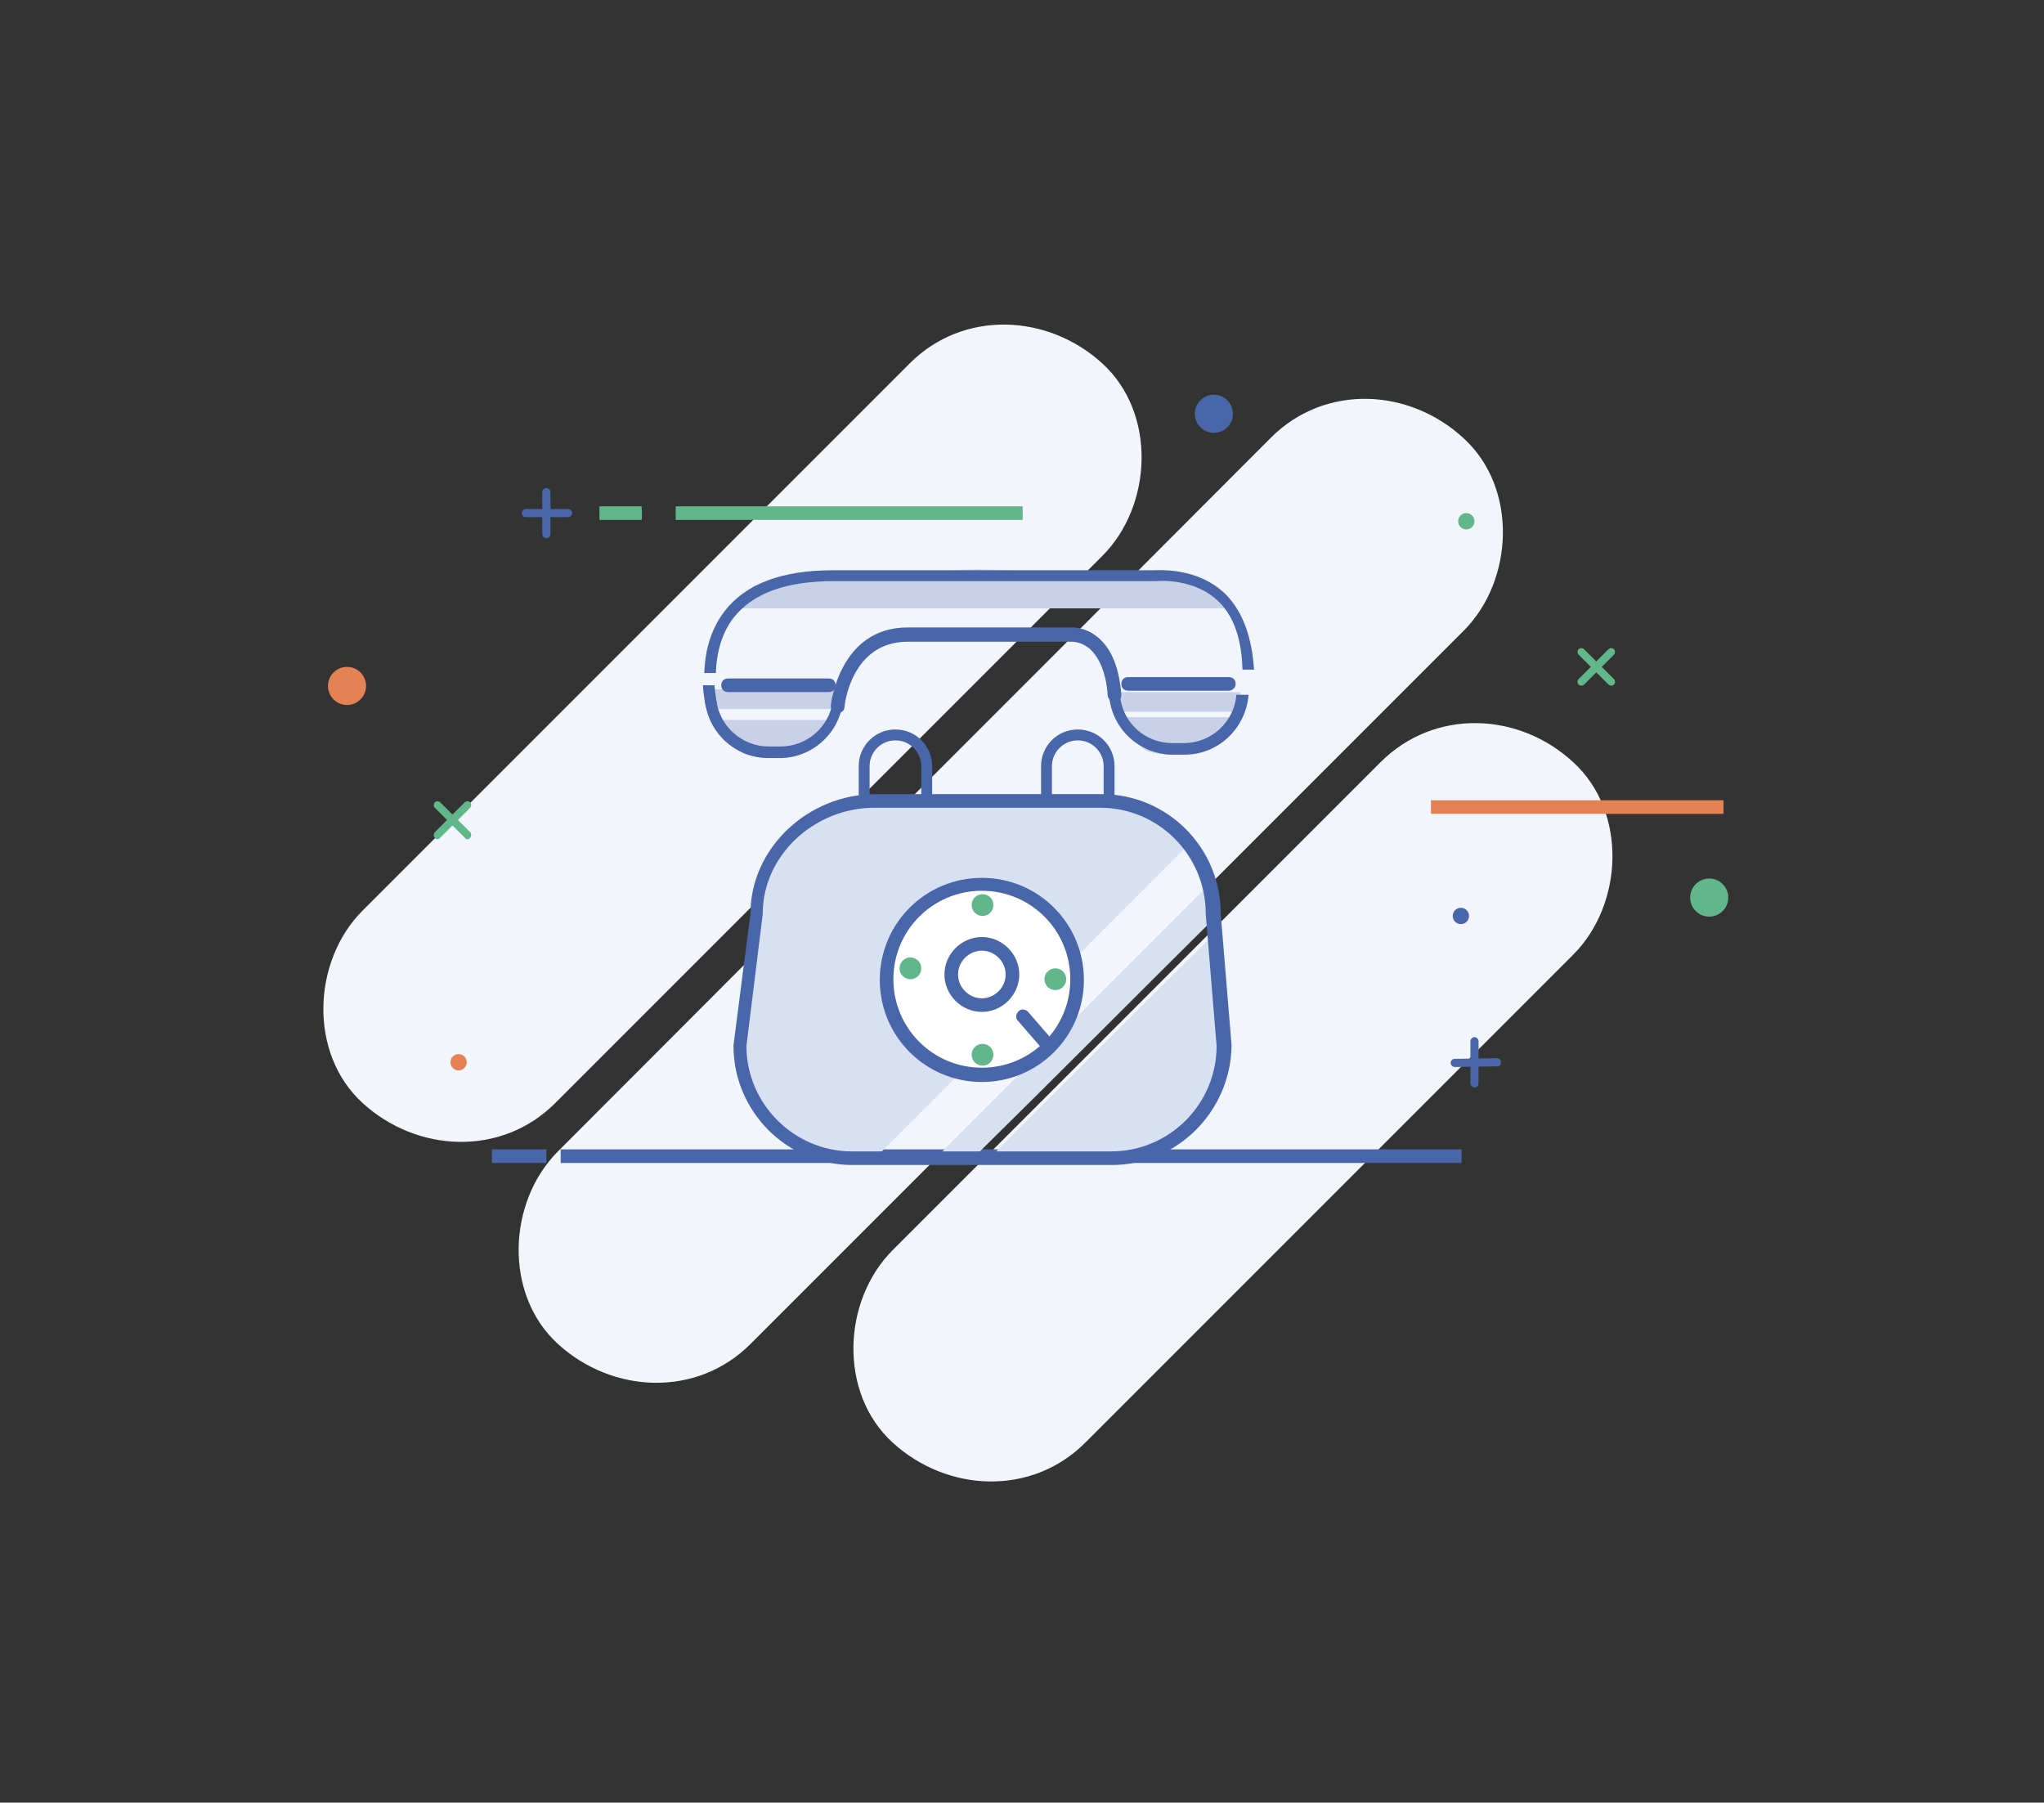 <?xml version="1.0" encoding="utf-8"?>
<!-- Generator: Adobe Illustrator 23.0.1, SVG Export Plug-In . SVG Version: 6.00 Build 0)  -->
<svg version="1.1" id="Layer_1" xmlns="http://www.w3.org/2000/svg" xmlns:xlink="http://www.w3.org/1999/xlink" x="0px" y="0px"
	 viewBox="0 0 300.4 264.9" style="enable-background:new 0 0 300.4 264.9;" xml:space="preserve">
<rect x="0" y="0" width="300.4" height="264.9" fill="#333333" stroke="none"/>
<style type="text/css">
	.st0{fill:#F2F6FC;}
	.st1{fill:#C8D1E7;}
	.st2{fill:#FFFFFF;}
	.st3{fill:#4966AA;}
	.st4{fill:#D8E1F1;}
	.st5{fill:#9DB3D8;}
	.st6{fill:#61B78A;}
	.st7{fill:#E58254;}
	.st8{fill:#F7F8F9;}
	.st9{fill:#C6E2D7;}
	.st10{fill:#62B78B;}
	.st11{fill:none;stroke:#4966AA;stroke-width:2;stroke-miterlimit:10;}
	.st12{fill:none;stroke:#4966AA;stroke-width:2;stroke-linecap:round;stroke-linejoin:round;stroke-miterlimit:10;}
	.st13{fill:none;stroke:#4966AA;stroke-linecap:round;stroke-linejoin:round;stroke-miterlimit:10;}
	.st14{fill:#7EC786;}
	.st15{fill:#46C3EF;}
	.st16{fill:#F7EC31;}
	.st17{fill:#4362AD;}
	.st18{fill:#4565AF;}
	.st19{fill:#FFFFFF;stroke:#4966AA;stroke-width:2;stroke-linecap:round;stroke-linejoin:round;stroke-miterlimit:10;}
	.st20{fill:#FFFEFF;stroke:#4966AA;stroke-width:2;stroke-linecap:round;stroke-linejoin:round;stroke-miterlimit:10;}
	.st21{fill:#FFFEFF;stroke:#4966AA;stroke-width:4;stroke-linecap:round;stroke-linejoin:round;stroke-miterlimit:10;}
	.st22{fill:#E58253;stroke:#4966AA;stroke-width:2;stroke-linecap:round;stroke-linejoin:round;stroke-miterlimit:10;}
	.st23{fill:#9DB3D8;stroke:#4966AA;stroke-width:2;stroke-linecap:round;stroke-linejoin:round;stroke-miterlimit:10;}
	.st24{fill:#60B68A;stroke:#4966AA;stroke-width:2;stroke-linecap:round;stroke-linejoin:round;stroke-miterlimit:10;}
	.st25{fill:#FFFEFF;}
	.st26{fill:#E58253;}
	.st27{fill:#60B68A;}
	.st28{fill:#FFFEFF;stroke:#4966AA;stroke-width:3;stroke-linecap:round;stroke-linejoin:round;stroke-miterlimit:10;}
	.st29{fill:#FFFEFF;stroke:#4966AA;stroke-linecap:round;stroke-linejoin:round;stroke-miterlimit:10;}
	.st30{fill:none;stroke:#61B78A;stroke-width:2;stroke-linecap:round;stroke-linejoin:round;stroke-miterlimit:10;}
</style>
<path class="st0" d="M186.8,64.3C151.9,99.3,116.9,134.2,82,169.2c-7.4,7.4-8,21,0,28.3c8,7.3,20.4,7.9,28.3,0
	c34.9-34.9,69.9-69.9,104.8-104.8c7.4-7.4,8-21,0-28.3C207.1,57,194.7,56.4,186.8,64.3L186.8,64.3z"/>
<path class="st0" d="M202.9,112c-23.9,23.9-47.8,47.8-71.7,71.7c-7.4,7.4-8,21,0,28.3c8,7.3,20.4,7.9,28.3,0
	c23.9-23.9,47.8-47.8,71.7-71.7c7.4-7.4,8-21,0-28.3C223.2,104.6,210.8,104.1,202.9,112L202.9,112z"/>
<path class="st0" d="M133.7,53.4c-26.8,26.8-53.6,53.6-80.4,80.4c-7.4,7.4-8,21,0,28.3c8,7.3,20.4,7.9,28.3,0
	c26.8-26.8,53.6-53.6,80.4-80.4c7.4-7.4,8-21,0-28.3C154,46.1,141.6,45.5,133.7,53.4L133.7,53.4z"/>
<rect x="72.3" y="168.9" class="st3" width="8" height="2"/>
<rect x="82.4" y="168.9" class="st3" width="132.4" height="2"/>
<path class="st6" d="M99.3,74.4c0,0.7,0,1.3,0,2h51v-2H99.3z"/>
<path class="st6" d="M94.3,74.4h-6.2v2h6.2C94.4,75.7,94.3,75,94.3,74.4z"/>
<rect x="210.3" y="117.6" class="st7" width="43" height="2"/>
<circle class="st6" cx="215.5" cy="76.6" r="1.2"/>
<circle class="st7" cx="67.4" cy="156.1" r="1.2"/>
<circle class="st3" cx="214.7" cy="134.6" r="1.2"/>
<circle class="st3" cx="178.4" cy="60.8" r="2.8"/>
<circle class="st7" cx="51" cy="100.8" r="2.8"/>
<circle class="st6" cx="251.2" cy="131.9" r="2.8"/>
<path class="st3" d="M80.3,79.1c-0.3,0-0.6-0.3-0.6-0.6v-6.2c0-0.3,0.3-0.6,0.6-0.6s0.6,0.3,0.6,0.6v6.2
	C80.9,78.8,80.7,79.1,80.3,79.1z"/>
<path class="st3" d="M76.7,75.4c0-0.3,0.3-0.6,0.6-0.6h6.2c0.3,0,0.6,0.3,0.6,0.6S83.8,76,83.4,76h-6.2C76.9,76,76.7,75.7,76.7,75.4
	z"/>
<path class="st6" d="M232,100.6c-0.2-0.2-0.2-0.6,0-0.8l4.4-4.4c0.2-0.2,0.6-0.2,0.8,0c0.2,0.2,0.2,0.6,0,0.8l-4.4,4.4
	C232.6,100.8,232.2,100.8,232,100.6z"/>
<path class="st6" d="M236.4,100.6l-4.4-4.4c-0.2-0.2-0.2-0.6,0-0.8c0.2-0.2,0.6-0.2,0.8,0l4.4,4.4c0.2,0.2,0.2,0.6,0,0.8
	S236.6,100.8,236.4,100.6z"/>
<path class="st6" d="M63.9,123.1c-0.2-0.2-0.2-0.6,0-0.8l4.4-4.4c0.2-0.2,0.6-0.2,0.8,0c0.2,0.2,0.2,0.6,0,0.8l-4.4,4.4
	C64.5,123.4,64.1,123.4,63.9,123.1z"/>
<path class="st6" d="M68.3,123.1l-4.4-4.4c-0.2-0.2-0.2-0.6,0-0.8c0.2-0.2,0.6-0.2,0.8,0l4.4,4.4c0.2,0.2,0.2,0.6,0,0.8
	C68.9,123.4,68.5,123.4,68.3,123.1z"/>
<path class="st3" d="M216.7,159.8c-0.3,0-0.6-0.3-0.6-0.6V153c0-0.3,0.3-0.6,0.6-0.6s0.6,0.3,0.6,0.6v6.2
	C217.3,159.5,217.1,159.8,216.7,159.8z"/>
<path class="st3" d="M213.2,156.2c0-0.3,0.2-0.6,0.6-0.6l6.2-0.1c0.3,0,0.6,0.2,0.6,0.6s-0.2,0.6-0.6,0.6l-6.2,0.1
	C213.5,156.8,213.2,156.5,213.2,156.2z"/>
<g>
	<path class="st1" d="M176.4,85.7c-2.2-0.8-4.4-1.1-6.7-1.2c-3.9-0.2-7.8,0-11.7-0.2c-4.4-0.2-8.7-0.5-13.1-0.6
		c-2.7-0.1-5.3,0.2-8,0.3c-0.1,0.3-0.4,0.6-0.8,0.6c-4.3,0-8.6-0.3-12.9-0.4c-0.1,0.1-0.2,0.1-0.3,0.2c-4,0.7-8,1.3-12.1,1.7
		c-0.6,0.5-1,1.1-1.4,1.7c-0.2,0.3-0.5,0.4-0.7,0.4v1.2h72.7C179.7,88,178.7,86.5,176.4,85.7z"/>
	<rect x="104.8" y="101.3" class="st1" width="18.3" height="2.9"/>
	<path class="st1" d="M104.8,105.9v0.1c1,1.1,1.8,2.3,2.9,3.4c0.5,0.4,0.9,0.8,1.4,1.2c0.1,0,0.1,0.1,0.1,0.1
		c0.9,0.3,1.8,0.5,2.6,0.5c0.1,0,0.2,0,0.2,0.1h3.1c0.1-0.2,0.3-0.4,0.7-0.5c1.6-0.2,3-0.6,4.2-1.3c1.1-1.2,2-2.5,3-3.7H104.8z"/>
	<rect x="164" y="101.7" class="st1" width="18.3" height="2.9"/>
	<path class="st1" d="M164,105.5v0.1c1,1.1,1.8,2.3,2.9,3.4c0.5,0.4,0.9,0.8,1.4,1.2c0.1,0,0.1,0.1,0.1,0.1c0.9,0.3,1.8,0.5,2.6,0.5
		c0.1,0,0.2,0,0.2,0.1h3.1c0.1-0.2,0.3-0.4,0.7-0.5c1.6-0.2,3-0.6,4.2-1.3c1.1-1.2,2-2.5,3-3.7H164z"/>
	<path class="st4" d="M178.3,135.1c0.2-0.2,0.5-0.3,0.8-0.2l-0.1-0.8c0-1.6-0.2-3.2-0.7-4.7l-40.7,40.7h5.5
		C154.9,158.5,166.5,146.8,178.3,135.1z"/>
	<path class="st4" d="M179.2,136.5c-11.3,11.2-22.5,22.4-33.8,33.7h18.7c9.1,0,16.5-7.4,16.5-16.5L179.2,136.5z"/>
	<path class="st4" d="M128.6,170.2l46.6-46.6c-3-3.6-7.6-5.9-12.7-5.9h-33.2c-9.1,0-17.4,7.4-17.4,16.5l-2.5,19.5
		c0,9.1,7.4,16.5,16.5,16.5H128.6z"/>
	<path class="st3" d="M163.4,171.2h-38.1c-9.7,0-17.5-7.9-17.5-17.5c0,0,0-0.1,0-0.1l2.5-19.4c0-9.5,8.4-17.5,18.4-17.5h33.2
		c9.7,0,17.5,7.9,17.5,17.5l1.6,19.4C180.9,163.3,173,171.2,163.4,171.2z M109.7,153.7c0,8.5,7,15.5,15.5,15.5h38.1
		c8.6,0,15.5-7,15.5-15.5l-1.6-19.4c0-8.7-7-15.6-15.5-15.6h-33.2c-8.9,0-16.4,7.1-16.4,15.5c0,0,0,0.1,0,0.1L109.7,153.7z"/>
	<g>
		<circle class="st2" cx="144.3" cy="143.9" r="14"/>
		<path class="st3" d="M144.3,159c-8.3,0-15-6.7-15-15s6.7-15,15-15s15,6.7,15,15S152.6,159,144.3,159z M144.3,130.9
			c-7.2,0-13,5.8-13,13s5.8,13,13,13s13-5.8,13-13S151.5,130.9,144.3,130.9z"/>
	</g>
	<path class="st3" d="M144.3,148.7c-3,0-5.5-2.5-5.5-5.5s2.5-5.5,5.5-5.5s5.5,2.5,5.5,5.5S147.3,148.7,144.3,148.7z M144.3,139.7
		c-1.9,0-3.5,1.6-3.5,3.5s1.6,3.5,3.5,3.5s3.5-1.6,3.5-3.5S146.2,139.7,144.3,139.7z"/>
	<path class="st3" d="M127.8,116.9v-4.3c0-2.1,1.7-3.8,3.8-3.8c2.1,0,3.8,1.7,3.8,3.8v4.3h1.6v-4.3c0-3-2.4-5.4-5.4-5.4
		c-3,0-5.4,2.4-5.4,5.4v4.3H127.8z"/>
	<path class="st3" d="M154.6,116.9v-4.3c0-2.1,1.7-3.8,3.8-3.8c2.1,0,3.8,1.7,3.8,3.8v4.3h1.6v-4.3c0-3-2.4-5.4-5.4-5.4
		c-3,0-5.4,2.4-5.4,5.4v4.3H154.6z"/>
	<path class="st3" d="M181.7,102.1c-0.3,4-3.7,7.1-7.7,7.1h-1.7c-4.1,0-7.4-3.1-7.7-7.1h-1.6c0.3,4.9,4.4,8.8,9.4,8.8h1.7
		c5,0,9-3.9,9.4-8.8H181.7z"/>
	<path class="st3" d="M122.4,103c-0.5,3.8-3.8,6.7-7.7,6.7H113c-3.9,0-7.2-2.9-7.7-6.7h-1.7c0.5,4.7,4.5,8.4,9.3,8.4h1.7
		c4.8,0,8.8-3.7,9.3-8.4H122.4z"/>
	<path class="st3" d="M123.1,104.8C123.1,104.8,123,104.8,123.1,104.8c-0.6-0.1-1-0.5-1-1.1c0-0.1,1.2-11.5,11.3-11.5
		c13.1,0,23.9,0,23.9,0c0,0,2.1-0.2,4.1,1.5c2,1.7,3.1,4.5,3.4,8.4c0,0.6-0.4,1-0.9,1.1c-0.5,0-1-0.4-1.1-0.9
		c-0.2-3.3-1.2-5.7-2.7-7c-1.3-1.1-2.7-1-2.7-1c-0.1,0-5.6,0-13.6,0c-3.1,0-6.7,0-10.4,0c-8.3,0-9.3,9.3-9.3,9.7
		C124.1,104.4,123.6,104.8,123.1,104.8z"/>
	<path class="st3" d="M105,100.7h-1.7c0.1,1.7,0.4,2.9,0.4,3c0.1,0.4,0.4,0.6,0.8,0.6c0.1,0,0.1,0,0.2,0c0.4-0.1,0.7-0.6,0.6-1
		C105.4,103.3,105.1,102.2,105,100.7z"/>
	<path class="st3" d="M180.2,87.4c-4.1-4.1-10-3.6-10.6-3.6c-1.1,0-21.9,0-47.2,0c-7.5,0-12.8,2-15.9,6c-2.3,3-2.9,6.4-3,9.1h1.7
		c0.1-2.4,0.6-5.5,2.6-8.1c2.8-3.6,7.7-5.4,14.7-5.4c26,0,47.3,0,47.3,0c0,0,0.1,0,0.1,0c0.1,0,5.6-0.6,9.3,3.1
		c2.2,2.2,3.3,5.6,3.4,9.9c0.6,0,1.1,0,1.7,0C184,93.7,182.7,90,180.2,87.4z"/>
	<path class="st3" d="M154.3,154.8c-0.3,0-0.6-0.1-0.8-0.3l-3.9-4.5c-0.4-0.4-0.3-1,0.1-1.4c0.4-0.4,1-0.3,1.4,0.1l3.9,4.5
		c0.4,0.4,0.3,1-0.1,1.4C154.7,154.7,154.5,154.8,154.3,154.8z"/>
	<circle class="st6" cx="144.4" cy="133" r="1.6"/>
	<circle class="st6" cx="133.8" cy="142.3" r="1.6"/>
	<circle class="st6" cx="144.4" cy="155" r="1.6"/>
	<circle class="st6" cx="155.1" cy="143.9" r="1.6"/>
	<path class="st3" d="M121.8,101.7H107c-0.6,0-1-0.4-1-1s0.4-1,1-1h14.8c0.6,0,1,0.4,1,1S122.4,101.7,121.8,101.7z"/>
	<path class="st3" d="M180.6,101.5h-14.8c-0.6,0-1-0.4-1-1s0.4-1,1-1h14.8c0.6,0,1,0.4,1,1S181.1,101.5,180.6,101.5z"/>
</g>
</svg>

